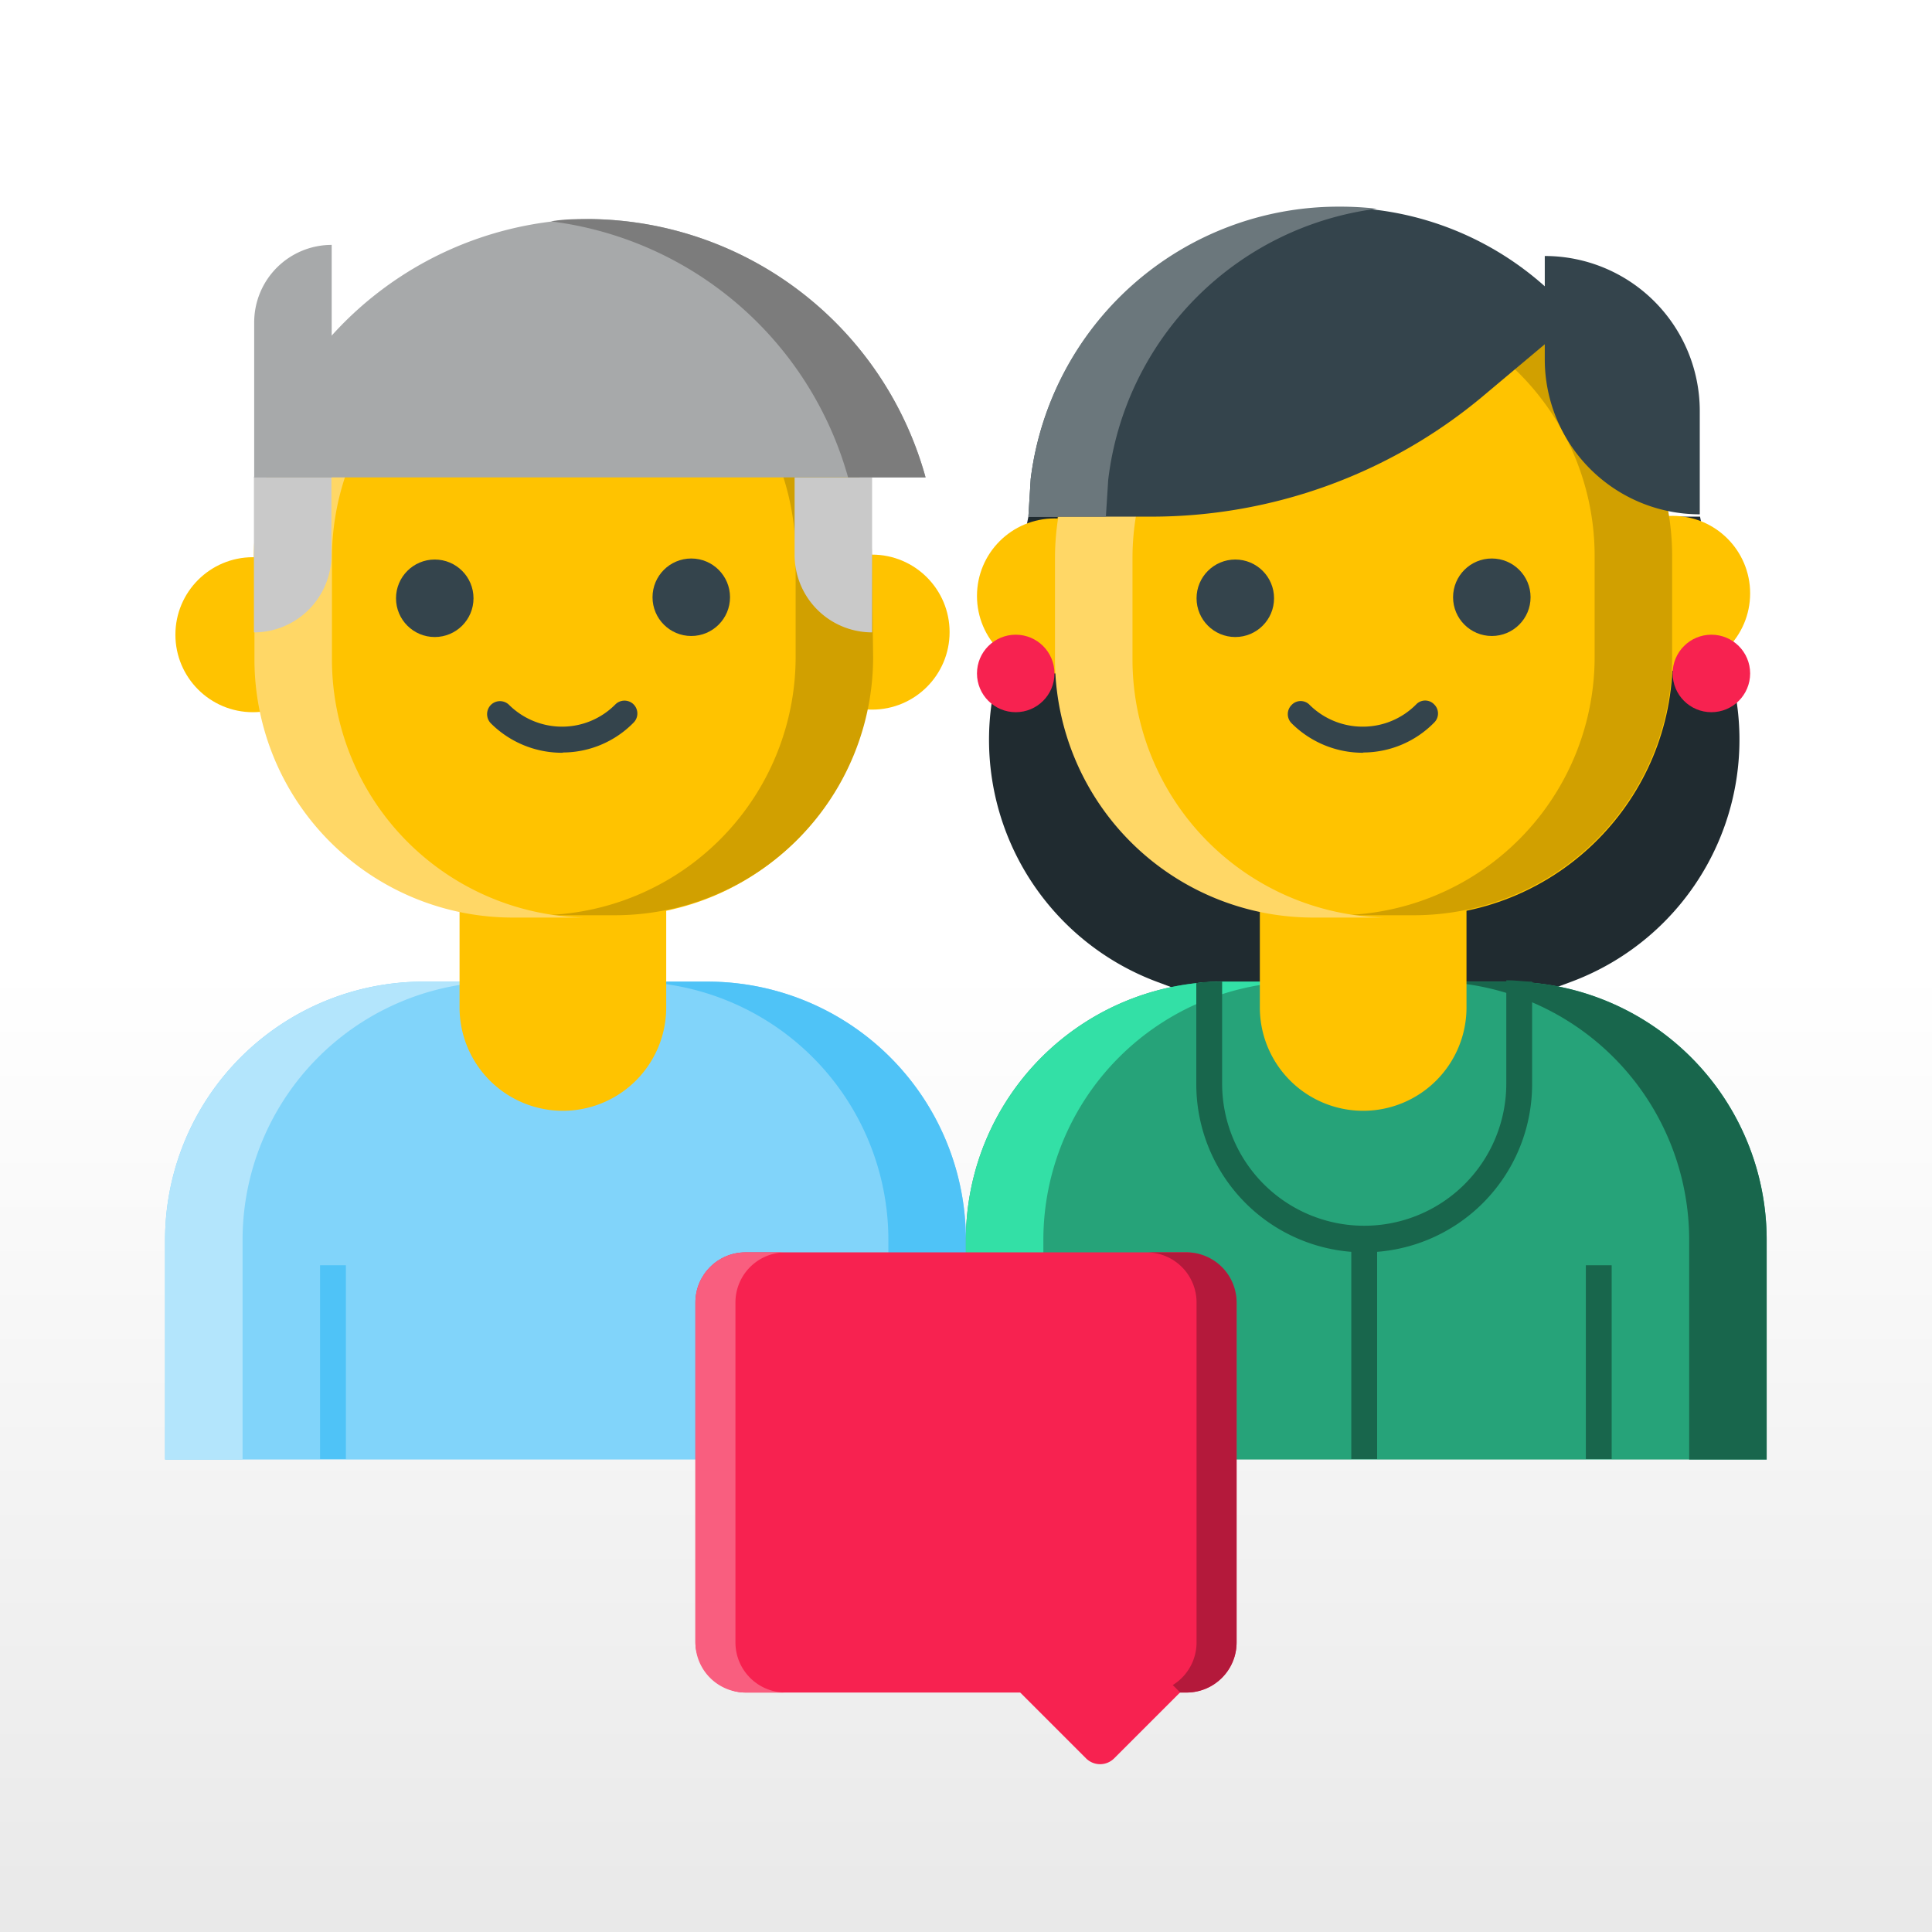 <?xml version="1.0" encoding="UTF-8"?> <svg xmlns="http://www.w3.org/2000/svg" xmlns:xlink="http://www.w3.org/1999/xlink" viewBox="0 0 74.79 74.79"><rect x="0" y="0" width="74.79" height="74.79" fill="#333333" stroke="none"/><defs><style>.cls-1{fill:url(#linear-gradient);}.cls-2{fill:#81d4fa;}.cls-3{fill:#b3e5fc;}.cls-4{fill:#4fc3f7;}.cls-5{fill:#ffc300;}.cls-6{fill:#d1a000;}.cls-7{fill:#34444c;}.cls-8{fill:#c9c9c9;}.cls-9{fill:#ffd766;}.cls-10{fill:#a7a9aa;}.cls-11{fill:#7c7c7c;}.cls-12{fill:#202b30;}.cls-13{fill:#26a379;}.cls-14{fill:#33e0a6;}.cls-15{fill:#18664c;}.cls-16{fill:#f72250;}.cls-17{fill:#6b777c;}.cls-18{fill:#b4193b;}.cls-19{fill:#f95e7f;}</style><linearGradient id="linear-gradient" x1="37.39" y1="37.39" x2="37.39" y2="112.18" gradientUnits="userSpaceOnUse"><stop offset="0" stop-color="#fff"></stop><stop offset="1" stop-color="#d3d3d3"></stop></linearGradient></defs><g id="Layer_2" data-name="Layer 2"><g id="Layer_1-2" data-name="Layer 1"><rect class="cls-1" width="74.79" height="74.79"></rect><path class="cls-2" d="M16.39,38h11a10,10,0,0,1,10,10v8.5a0,0,0,0,1,0,0h-31a0,0,0,0,1,0,0V48A10,10,0,0,1,16.39,38Z"></path><path class="cls-3" d="M19.39,38h-3a10,10,0,0,0-10,10v8.5h3V48A10,10,0,0,1,19.39,38Z"></path><path class="cls-4" d="M24.39,38h3a10,10,0,0,1,10,10v8.5h-3V48A10,10,0,0,0,24.39,38Z"></path><rect class="cls-4" x="12.39" y="48.98" width="1" height="7.5"></rect><rect class="cls-4" x="30.39" y="48.98" width="1" height="7.5"></rect><path class="cls-5" d="M17.79,33h8a0,0,0,0,1,0,0v6a4,4,0,0,1-4,4h0a4,4,0,0,1-4-4V33A0,0,0,0,1,17.79,33Z"></path><circle class="cls-5" cx="33.76" cy="24.47" r="3"></circle><circle class="cls-5" cx="9.79" cy="24.57" r="3"></circle><rect class="cls-5" x="9.84" y="11.57" width="23.91" height="23.9" rx="10" transform="translate(-0.1 0.09) rotate(-0.23)"></rect><path class="cls-6" d="M33.75,21.52a10,10,0,0,0-10-10H21a10,10,0,0,1,9.8,10v3.91a10,10,0,0,1-10,10h-.91l3.91,0a10,10,0,0,0,10-10Z"></path><circle class="cls-7" cx="16.83" cy="23.16" r="1.5"></circle><circle class="cls-7" cx="26.76" cy="23.12" r="1.5"></circle><path class="cls-7" d="M21.8,29.14A3.9,3.9,0,0,1,19,28a.51.51,0,0,1,0-.71.5.5,0,0,1,.71,0,2.92,2.92,0,0,0,2.05.84h0a2.9,2.9,0,0,0,2.06-.86.5.5,0,0,1,.71,0,.5.5,0,0,1,0,.7,3.85,3.85,0,0,1-2.76,1.16Z"></path><path class="cls-8" d="M30.76,18.48h0a3,3,0,0,1,3,3v3a0,0,0,0,1,0,0h-3a0,0,0,0,1,0,0v-6A0,0,0,0,1,30.76,18.48Z" transform="translate(64.52 42.96) rotate(-180)"></path><path class="cls-9" d="M12.85,25.52l0-3.91a10,10,0,0,1,10-10h.92l-3.92,0a10,10,0,0,0-10,10l0,3.91a10,10,0,0,0,10,10h2.76A10,10,0,0,1,12.85,25.52Z"></path><path class="cls-8" d="M9.83,18.48h3a0,0,0,0,1,0,0v3a3,3,0,0,1-3,3h0a0,0,0,0,1,0,0v-6A0,0,0,0,1,9.83,18.48Z"></path><path class="cls-10" d="M9.83,9.48h3a0,0,0,0,1,0,0v6a3,3,0,0,1-3,3h0a0,0,0,0,1,0,0v-9A0,0,0,0,1,9.83,9.48Z" transform="translate(22.67 27.96) rotate(180)"></path><path class="cls-10" d="M9.83,18.48h26a13.62,13.62,0,0,0-13-10A13.64,13.64,0,0,0,9.83,18.48Z"></path><path class="cls-11" d="M22.83,8.48c-.5,0-1,0-1.5.09a13.71,13.71,0,0,1,11.5,9.91h3A13.62,13.62,0,0,0,22.83,8.48Z"></path><path class="cls-12" d="M60.84,38l-8.07,3-8-3a10,10,0,0,1-6.29-11.32L39.81,20h26l1.33,6.66A10,10,0,0,1,60.84,38Z"></path><path class="cls-13" d="M47.39,38h11a10,10,0,0,1,10,10v8.5a0,0,0,0,1,0,0h-31a0,0,0,0,1,0,0V48A10,10,0,0,1,47.39,38Z"></path><path class="cls-14" d="M50.39,38h-3a10,10,0,0,0-10,10v8.5h3V48A10,10,0,0,1,50.39,38Z"></path><path class="cls-15" d="M55.39,38h3a10,10,0,0,1,10,10v8.5h-3V48A10,10,0,0,0,55.39,38Z"></path><rect class="cls-15" x="43.39" y="48.98" width="1" height="7.5"></rect><rect class="cls-15" x="61.39" y="48.98" width="1" height="7.5"></rect><rect class="cls-15" x="52.31" y="47.48" width="1" height="9"></rect><path class="cls-15" d="M52.81,48.48a6.51,6.51,0,0,0,6.5-6.5V38c-.3,0-.61-.05-.92-.05h-.08v4a5.5,5.5,0,0,1-11,0V38c-.34,0-.68,0-1,.06V42A6.51,6.51,0,0,0,52.81,48.48Z"></path><path class="cls-5" d="M48.77,33h8a0,0,0,0,1,0,0v6a4,4,0,0,1-4,4h0a4,4,0,0,1-4-4V33a0,0,0,0,1,0,0Z"></path><circle class="cls-5" cx="64.75" cy="22.97" r="3"></circle><circle class="cls-5" cx="40.82" cy="23.07" r="3"></circle><rect class="cls-5" x="40.83" y="11.57" width="23.91" height="23.9" rx="10" transform="translate(-0.09 0.21) rotate(-0.23)"></rect><path class="cls-6" d="M64.73,21.52a10,10,0,0,0-10-10H51.93a10,10,0,0,1,9.8,10l0,3.91a10,10,0,0,1-10,10h-.91l3.91,0a10,10,0,0,0,10-10Z"></path><circle class="cls-7" cx="47.82" cy="23.16" r="1.5"></circle><circle class="cls-7" cx="57.75" cy="23.12" r="1.5"></circle><path class="cls-7" d="M52.79,29.14A3.9,3.9,0,0,1,50,28a.5.5,0,0,1,0-.71.48.48,0,0,1,.7,0,2.92,2.92,0,0,0,2.06.84h0a2.9,2.9,0,0,0,2.06-.86.48.48,0,0,1,.7,0,.49.49,0,0,1,0,.7,3.86,3.86,0,0,1-2.77,1.16Z"></path><circle class="cls-16" cx="39.32" cy="26.07" r="1.5"></circle><circle class="cls-16" cx="66.25" cy="26.07" r="1.5"></circle><path class="cls-9" d="M43.84,25.52l0-3.91a10,10,0,0,1,10-10h.91l-3.91,0a10,10,0,0,0-10,10l0,3.91a10,10,0,0,0,10,10h2.76A10,10,0,0,1,43.84,25.52Z"></path><path class="cls-7" d="M59.81,10h0a6,6,0,0,1,6,6v4a0,0,0,0,1,0,0h0a6,6,0,0,1-6-6V10A0,0,0,0,1,59.81,10Z" transform="translate(125.61 29.91) rotate(180)"></path><path class="cls-7" d="M61,12.32A12,12,0,0,0,39.9,18.54L39.81,20h4.77a20,20,0,0,0,12.75-4.6Z"></path><path class="cls-17" d="M53.3,8.08A12.65,12.65,0,0,0,51.78,8,12,12,0,0,0,39.9,18.54L39.81,20h3l.09-1.42A12,12,0,0,1,53.3,8.08Z"></path><rect class="cls-16" x="26.92" y="48.48" width="20.95" height="17.04" rx="1.94"></rect><path class="cls-18" d="M45.93,48.48H44.38a1.94,1.94,0,0,1,1.94,1.94V63.58a1.94,1.94,0,0,1-1.94,1.94h1.55a1.94,1.94,0,0,0,1.94-1.94V50.42A1.94,1.94,0,0,0,45.93,48.48Z"></path><path class="cls-19" d="M28.86,65.52H30.4a1.94,1.94,0,0,1-1.93-1.94V50.42a1.94,1.94,0,0,1,1.93-1.94H28.86a1.94,1.94,0,0,0-1.94,1.94V63.58A1.94,1.94,0,0,0,28.86,65.52Z"></path><path class="cls-16" d="M40.4,63.33h4.38a0,0,0,0,1,0,0v3.61a.77.77,0,0,1-.77.77H40.4a0,0,0,0,1,0,0V63.33A0,0,0,0,1,40.4,63.33Z" transform="translate(58.8 -10.93) rotate(45)"></path></g></g></svg> 